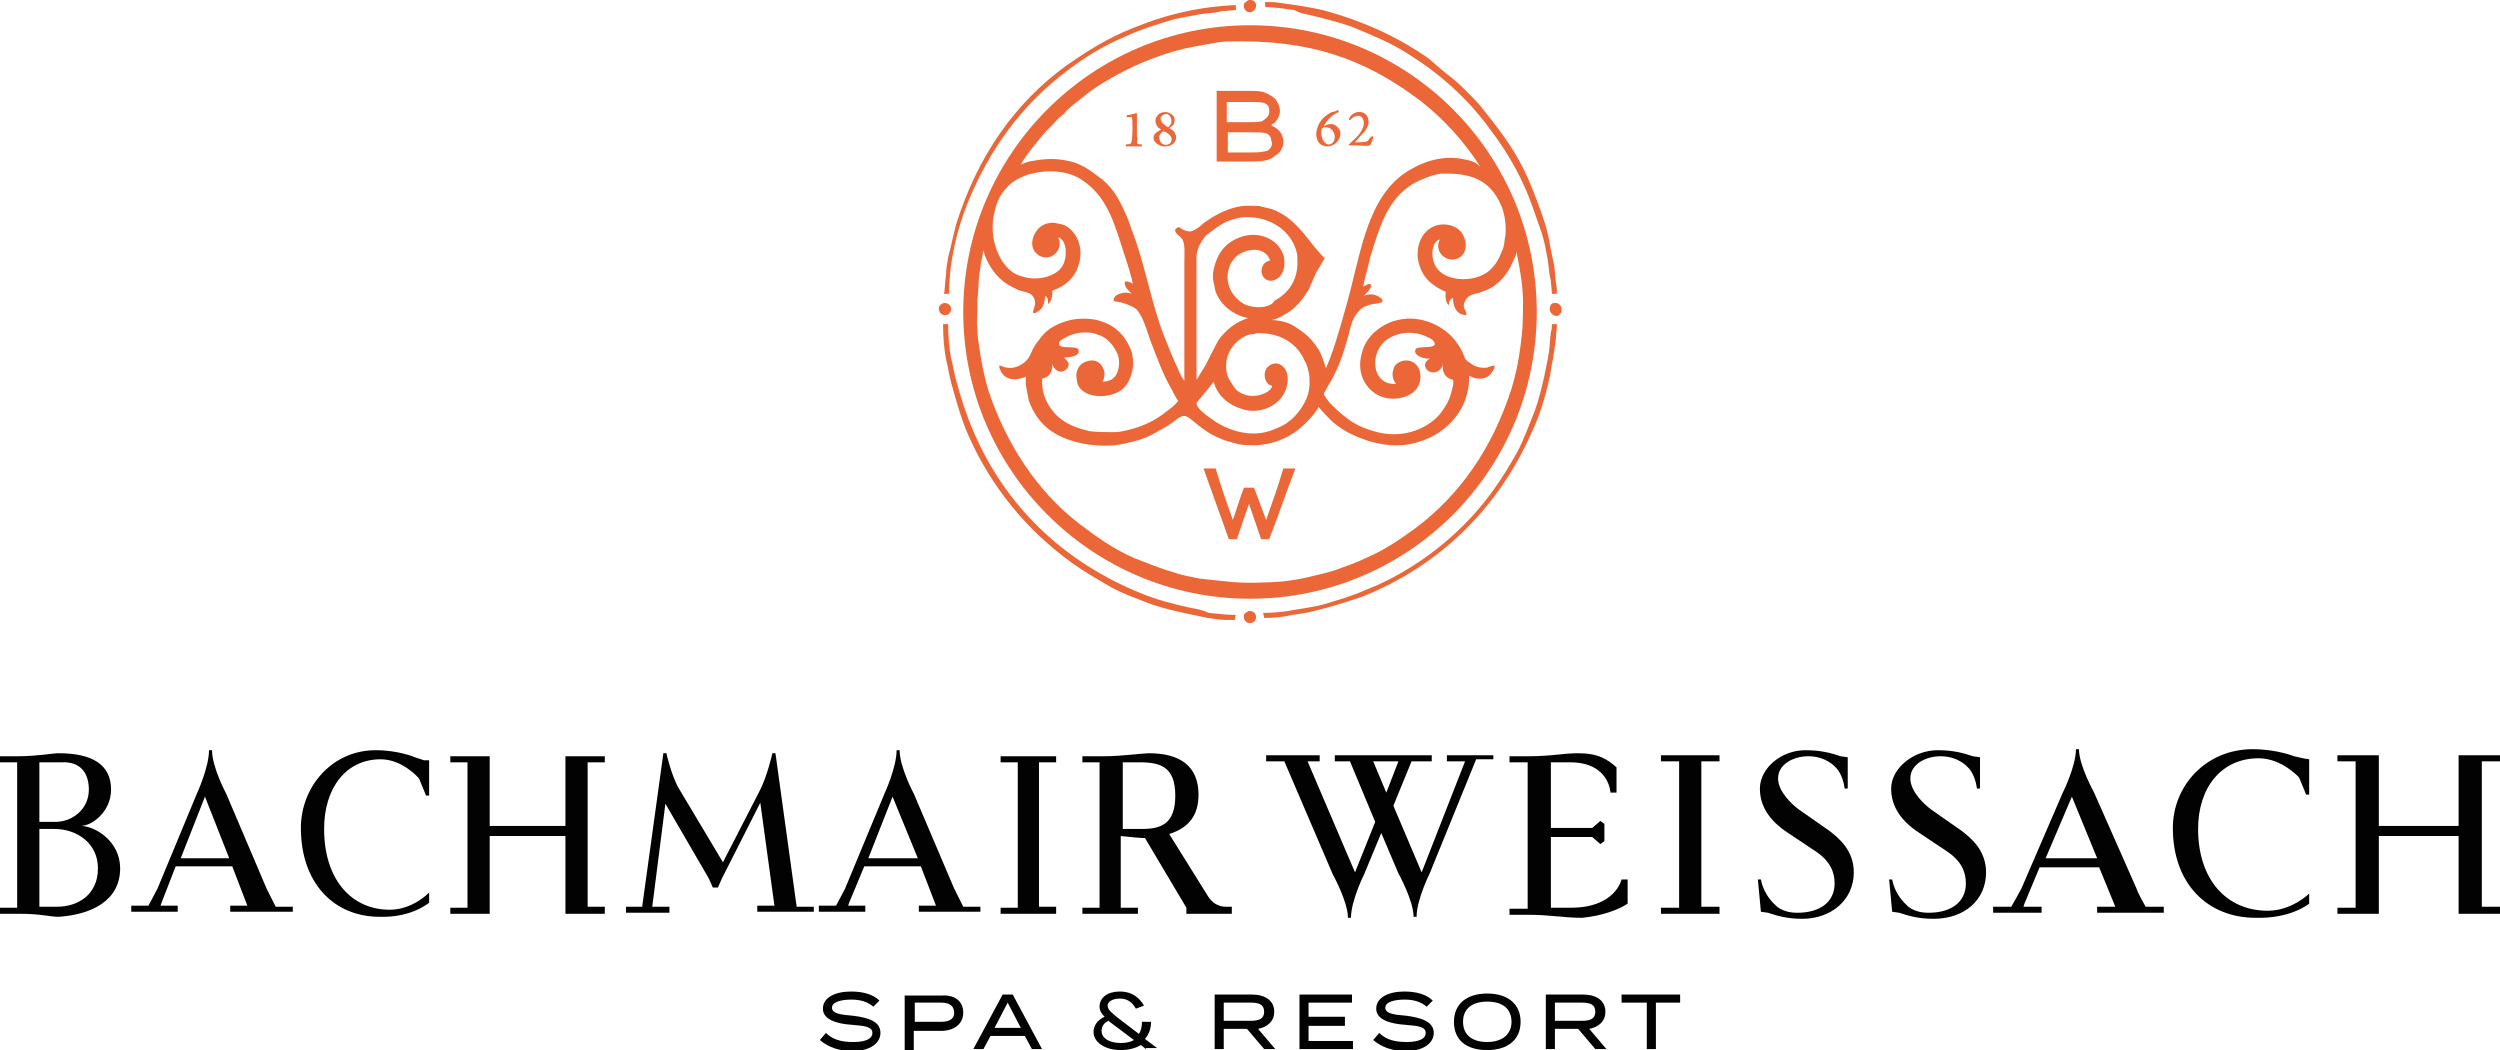 <?xml version="1.0" encoding="utf-8"?>
<!-- Generator: Adobe Illustrator 27.7.0, SVG Export Plug-In . SVG Version: 6.00 Build 0)  -->
<svg version="1.1" id="Ebene_1" xmlns="http://www.w3.org/2000/svg" xmlns:xlink="http://www.w3.org/1999/xlink" x="0px" y="0px"
	 viewBox="0 0 247.6 104" style="enable-background:new 0 0 247.6 104;" xml:space="preserve">
<style type="text/css">
	.st0{fill:#EB6737;}
	.st1{fill:#020203;}
</style>
<g>
	<path class="st0" d="M123.9,1.2c0.7-0.2,0.7-1.3-0.2-1.2c-0.2,0.1-0.4,0.2-0.5,0.4C123.1,0.9,123.5,1.3,123.9,1.2"/>
	<path class="st0" d="M93.5,30c-0.3,0.1-0.4,0.2-0.5,0.4c-0.1,0.4,0.2,0.9,0.7,0.8C94.4,31.1,94.4,30,93.5,30"/>
	<path class="st0" d="M154,30c-0.3,0-0.5,0.2-0.5,0.5c-0.1,0.4,0.3,0.8,0.7,0.8C154.9,31.1,154.8,30,154,30"/>
	<path class="st0" d="M123.7,60.5c-0.2,0.1-0.4,0.2-0.5,0.4c-0.1,0.5,0.3,0.9,0.7,0.8C124.6,61.6,124.6,60.5,123.7,60.5"/>
	<path class="st0" d="M95.8,20.2c2.2-5.5,5.5-9.9,9.9-13.2c1.7-1.3,3.6-2.5,5.8-3.4c1.5-0.7,3.1-1.2,4.8-1.7
		c0.8-0.2,1.7-0.3,2.6-0.5c0.7-0.1,1.4-0.1,2.1-0.3c0.5,0,0.9-0.1,1.4-0.1c0-0.2,0-0.3,0-0.5c-4.5,0.2-8,1.3-11.2,2.7
		c-2,0.9-3.9,2.1-5.6,3.3c-5.1,3.7-8.8,9-10.9,15.7c-0.3,1.1-0.5,2.2-0.8,3.3c-0.1,0.6-0.2,1.1-0.2,1.7c-0.1,0.6-0.1,1.3-0.2,1.9
		c0.2,0,0.3,0,0.5,0C94,25.9,94.8,22.7,95.8,20.2"/>
	<path class="st0" d="M129.8,1.5c1.5,0.4,2.9,0.7,4.2,1.2c1,0.4,1.9,0.8,2.8,1.2c0.9,0.4,1.8,0.9,2.6,1.4c3.2,2,5.9,4.4,8.1,7.4
		c1.3,1.7,2.5,3.6,3.4,5.6c0.7,1.5,1.2,3.1,1.8,4.8c0.3,0.9,0.4,1.7,0.6,2.7c0.1,0.6,0.1,1.3,0.3,2c0,0.4,0.1,0.9,0.1,1.3
		c0.2,0,0.3,0,0.5,0c0-0.4,0-0.6-0.1-1.1c-0.1-0.8-0.1-1.6-0.3-2.3c-0.3-1.3-0.4-2.4-0.8-3.6c-0.5-1.6-1.1-3.1-1.7-4.5
		c-1.1-2.5-2.6-4.5-4.2-6.5c-0.5-0.7-1.1-1.3-1.7-1.9c-0.5-0.5-0.9-0.9-1.5-1.4c-0.8-0.6-1.6-1.3-2.4-2c-3-2.1-6.4-3.7-10.5-4.8
		c-1.3-0.3-2.7-0.5-4.1-0.7c-0.6-0.1-1.1-0.1-1.6-0.1c0,0.2,0,0.3,0,0.5c1,0,2.1,0.2,2.9,0.3C128.7,1.3,129.3,1.4,129.8,1.5"/>
	<path class="st0" d="M153.6,32.9c-0.1,0.7-0.1,1.4-0.2,2c-0.1,0.7-0.7,3.9-1.4,5.8c-0.6,1.5-1.1,2.9-1.8,4.2
		c-0.7,1.2-1.4,2.4-2.2,3.5c-2.8,4-7,7.5-11.7,9.6c-0.8,0.3-1.6,0.7-2.5,1c-0.8,0.3-1.6,0.5-2.5,0.8c-1,0.3-2,0.4-3.1,0.6
		c-1,0.2-2,0.3-3.1,0.3v0c0,0.1,0.1,0.3,0.1,0.5c1,0,1.9-0.1,2.8-0.3c0.7-0.1,1.5-0.2,2.2-0.4c1.7-0.4,3.2-0.9,4.7-1.4
		c7.8-3.1,13.6-8.9,16.9-16.5c0.7-1.5,1.2-3.1,1.6-4.9c0.2-0.7,0.2-1.3,0.4-2.1c0.1-0.7,0.2-1.3,0.3-2.1c0-0.5,0.1-0.9,0.1-1.4
		c-0.2,0-0.3,0-0.5,0C153.7,32.4,153.7,32.6,153.6,32.9"/>
	<path class="st0" d="M117.9,60.2c-1.8-0.4-3.3-0.8-4.8-1.4c-7.7-3.1-13.5-8.6-16.7-16.1c-0.7-1.6-1.2-3.2-1.7-5
		c-0.2-0.7-0.3-1.5-0.5-2.2c-0.2-1-0.3-2.3-0.3-3.4c-0.1,0-0.3,0-0.5,0c0,1.2,0.1,2.5,0.3,3.5c0.2,0.8,0.3,1.5,0.5,2.3
		c0.5,1.8,1,3.6,1.7,5.2c2.3,5.2,5.8,9.4,10.2,12.6c1.1,0.8,2.3,1.5,3.5,2.2c1.3,0.8,2.8,1.3,4.3,1.9c1.7,0.6,3.8,1,5.7,1.4
		c0.7,0.1,1.3,0.2,1.9,0.2c0.3,0,0.5,0,0.8,0c0-0.2,0-0.3,0.1-0.5c-0.9,0-1.7-0.1-2.7-0.2C119.1,60.4,118.5,60.3,117.9,60.2"/>
	<path class="st0" d="M125.4,51.5L125.4,51.5c-0.4-1.1-0.8-2.1-1.2-3.2h-1c-0.4,1-0.7,2.1-1.1,3.2c-0.6-1.7-1.2-3.4-1.7-5.1
		c-0.4,0-0.8,0-1.2,0c0.8,2.3,1.7,4.7,2.5,7c0.3,0,0.5,0,0.8,0c0.4-1.2,0.8-2.3,1.2-3.5h0c0.4,1.2,0.8,2.3,1.2,3.5
		c0.3,0,0.5,0,0.8,0c0.9-2.3,1.7-4.7,2.6-7h-1.2C126.6,48.1,126,49.8,125.4,51.5"/>
	<path class="st0" d="M112.6,13.5c0-0.2,0-0.5,0-0.7c0-0.5,0-1.1,0-1.6c-0.2,0-0.6,0.2-1,0.2c0,0.1,0,0.1,0,0.2c0.1,0,0.4,0,0.5,0
		c0.1,0.1,0.1,2.4-0.1,2.6c-0.1,0.1-0.3,0.1-0.5,0.1c0,0.1,0,0.1,0,0.2h1.6c0-0.1,0-0.1,0-0.2c-0.2,0-0.4,0-0.5-0.1
		C112.6,14,112.7,13.7,112.6,13.5"/>
	<path class="st0" d="M135.4,14c-0.2,0.1-1,0.1-1.2,0.1c0.1-0.2,0.4-0.4,0.5-0.6c0.3-0.3,0.6-0.6,0.8-1.1c0.2-0.8-0.3-1.4-1-1.3
		c-0.3,0-0.8,0.3-0.9,0.7c0,0.1,0.1,0.1,0.1,0.1c0.2-0.2,0.3-0.3,0.6-0.4c0.7-0.2,0.9,0.6,0.7,1.1c-0.3,0.8-0.9,1.2-1.4,1.7
		c0,0,0,0.1,0,0.1h0.7c0.4,0,1,0.1,1.4,0c0.1-0.2,0.3-0.6,0.3-0.9c0,0-0.1,0-0.1,0C135.6,13.6,135.6,13.9,135.4,14"/>
	<path class="st0" d="M131.7,12.3c-0.2,0-0.4,0.1-0.6,0.2c0.3-0.6,0.9-1.2,1.5-1.4c0-0.1,0-0.1-0.1-0.2c-0.2,0.1-0.4,0.2-0.6,0.2
		c-0.6,0.3-1.2,0.8-1.4,1.5c-0.3,0.7-0.1,1.6,0.5,1.8c0.9,0.4,2-0.5,1.7-1.5C132.5,12.6,132.2,12.2,131.7,12.3 M131.7,14.3
		c-0.6,0.1-1-0.9-0.8-1.5c0.1-0.2,0.3-0.2,0.4-0.2C132.3,12.6,132.5,14.1,131.7,14.3"/>
	<path class="st0" d="M115.8,12.7C115.8,12.7,115.8,12.7,115.8,12.7c0.2-0.2,0.5-0.3,0.5-0.6c0.2-0.6-0.4-1-0.9-1
		c-0.3,0-0.6,0.1-0.8,0.4c-0.4,0.5,0,1.2,0.4,1.3v0c-0.2,0.2-0.6,0.3-0.7,0.6c-0.3,0.6,0.6,1.2,1.2,1.1
		C116.7,14.4,116.8,13.1,115.8,12.7 M115.4,11.3c0.4-0.1,0.7,0.4,0.6,0.9c-0.1,0.2-0.2,0.3-0.3,0.4c-0.1,0-0.2-0.1-0.3-0.2
		C114.9,12.1,114.7,11.5,115.4,11.3 M116,14c0,0.1-0.1,0.2-0.3,0.3c-0.2,0.1-0.9,0.1-0.9-0.8c0.1-0.3,0.3-0.4,0.4-0.5
		C115.6,13.1,116.2,13.5,116,14"/>
	<path class="st0" d="M126.4,12.7c-0.1-0.1-0.4-0.2-0.5-0.3c0.1-0.1,0.2-0.2,0.3-0.2c0.2-0.2,0.4-0.5,0.5-0.8
		c0.2-0.6-0.1-1.2-0.4-1.6c-0.3-0.3-0.7-0.5-1.2-0.7c-0.4-0.1-1.1-0.1-1.6-0.1h-3v7h3c0.6,0,1.3,0,1.8-0.1c0.4-0.1,0.7-0.2,1-0.5
		C127.3,14.9,127.4,13.4,126.4,12.7 M121.6,10.1h2.2c0.5,0,1.1,0,1.4,0.1c0.3,0.1,0.5,0.3,0.5,0.7c0.1,0.6-0.4,0.9-0.7,1.1
		c-0.3,0.1-0.8,0.1-1.2,0.1h-2.3V10.1z M125.7,14.8c-0.1,0.1-0.3,0.2-0.5,0.2c-0.4,0.1-0.9,0.1-1.3,0.1h-2.3v-2h2.2
		c0.6,0,1.2,0,1.6,0.1c0.3,0.1,0.5,0.4,0.5,0.7C126.1,14.3,125.9,14.6,125.7,14.8"/>
	<path class="st0" d="M123.8,2.5c-15.7,0-28.4,12.8-28.4,28.4c0,15.7,12.8,28.4,28.4,28.4c15.7,0,28.4-12.7,28.4-28.4
		C152.2,15.2,139.5,2.5,123.8,2.5 M148.7,20.4c0.3,0.7,0.5,1.9,0.4,2.9c-0.1,0.4-0.1,0.9-0.2,1.2c-0.3,0.8-0.6,1.5-1.1,2
		c-1.2,1.5-4.6,1.6-5.6-0.1c-0.5-0.8-0.5-2.4,0.4-2.7c-0.7,1.4,1,2.6,2.1,1.7c0.5-0.4,0.6-1.2,0.3-1.9c-0.2-0.6-0.7-1-1.4-1.2
		c-2.2-0.5-3.6,1.6-3.1,3.7c0.3,1.2,0.9,1.9,1.9,2.5c0.2,0.1,0.5,0.3,0.8,0.4c-0.1,0.4,0,1.2,0.3,1.3c0.1-0.1,0-0.2,0-0.2
		c0-0.2,0.2-0.4,0.4-0.5c0,0.9,0.4,1.7,1.3,1.7c0.1-0.2-0.1-0.5-0.2-0.7c-0.1-0.4,0.1-0.7,0.3-1c0.3-0.3,0.7-0.4,1.2-0.5
		c0.3-0.1,0.5-0.2,0.8-0.3c1.1-0.5,2-1.5,2.5-2.7c0.1-0.3,0.4-0.7,0.4-1.1h0c0.1,0.7,0.5,2.4,0.6,4c0.1,1.1,0,2.9,0,3.2
		c0,0.5-0.1,1.2-0.2,2.1c-0.2,1.6-0.5,3-0.9,4.3c-1.9,5.9-5.1,10.5-9.5,13.8c-1.5,1.1-3.1,2.2-5,3c-0.8,0.4-1.7,0.7-2.5,1
		c-1,0.4-2.1,0.6-3.3,0.9c-0.9,0.2-1.6,0.3-2.5,0.4c-1.4,0.1-3.6,0.2-5.3,0c-0.9-0.1-2-0.2-2.8-0.3c-0.9-0.2-1.7-0.3-2.5-0.6
		c-1.4-0.4-2.6-0.9-3.9-1.4c-2.1-0.9-3.9-2.2-5.6-3.5c-4-3.1-7.1-7.7-8.9-13.1c-0.4-1.3-0.7-2.8-0.9-4.2c-0.1-0.6-0.2-1.4-0.2-1.9
		c-0.1-0.7,0-1.3,0-1.9c0-0.3,0-0.6,0-1c0.1-0.7,0.1-1.8,0.2-2.6c0.1-0.4,0.1-0.9,0.2-1.3c0.1-0.3,0.1-0.6,0.2-1h0
		c0.3,1.3,1.3,2.7,2.3,3.3c0.3,0.2,0.7,0.4,1.1,0.6c0.8,0.3,1.5,0.2,1.7,1.1c0.1,0.5-0.2,0.8-0.2,1.2c0.2,0,0.3,0,0.4-0.1
		c0.5-0.2,0.8-0.8,0.8-1.6h0c0.2,0.1,0.3,0.3,0.3,0.5c0,0.1,0,0.2,0,0.3c0.3-0.1,0.5-0.9,0.4-1.3c1.4-0.5,2.3-1.3,2.7-2.8
		c0.4-1.6-0.3-3-1.3-3.6c-0.3-0.2-0.6-0.2-1-0.3c-0.4-0.1-0.8,0-1.1,0.1c-1.1,0.4-1.9,2.3-0.6,3.1c1.2,0.7,2.5-0.6,1.9-1.8
		c0.9,0.3,0.9,1.9,0.5,2.7c-0.5,1.1-2.4,1.7-4,1.2c-0.4-0.1-0.9-0.3-1.2-0.6c-1.3-1-2.2-3.5-1.6-5.8c0.2-1,0.6-1.8,1.2-2.4
		c1.3-1.6,4.9-2.2,7.1-1c2.4,1.4,3.3,3.6,4.2,6.5c0.4,1.3,0.9,2.6,1.2,4c-0.2-0.1-0.5-0.3-0.8-0.2c-0.1,0.5,0.4,0.9,0.7,1.2
		c-0.6-0.3-1.9,0-1.8,0.7c0.2,0.1,0.6,0.1,0.9,0.2c0.6,0.2,1.2,0.4,1.5,0.8c0.6,0.8,0.9,2,1.3,3.1c0.6,1.5,1.1,3,1.9,4.4
		c0.3,0.5,0.4,0.9,0.8,1.4c-0.3,0.4-0.7,0.7-1.1,1c-1.1,0.9-2.3,1.5-3.9,1.9c-0.5,0.1-0.8,0.2-1.4,0.2c-0.8,0-1.8,0-2.4-0.1
		c-2.2-0.5-3.6-1.4-4.4-3.3c-0.2-0.5-0.3-1.1-0.3-1.9c0.7-0.1,1.1-0.7,1-1.5h0c0.1,0.4,0.4,0.7,0.7,0.8c0.5,0.1,1.1-0.4,0.9-0.9
		c-0.1-0.2-0.3-0.3-0.4-0.5c0.6,0,1-0.1,1.3-0.3c0.1-0.1,0.2-0.3,0.1-0.5c-0.3-0.4-1.8,0-1.9-0.5c-0.1-0.3,0.3-0.5,0.5-0.6
		c1.3-0.8,2.8-0.6,3.2-0.4c1.1,0.3,1.7,1.1,2.1,2c0.3,0.8,0.1,2-0.5,2.4c-0.2,0.2-0.7,0.3-1,0.3c0.6-1.1-0.3-2.5-1.6-2
		c-0.6,0.2-0.9,0.6-1,1.3c0,0.4,0.1,0.9,0.2,1.1c0.7,1.3,3.1,1.3,4.3,0.4c1-0.8,1.5-2.7,0.8-4.2c-0.5-1.1-1.3-2.1-2.9-2.6
		c-0.8-0.3-2.2-0.3-3-0.1c-1.2,0.3-2.2,0.8-2.9,1.7c-0.2,0.3-0.5,0.6-0.7,1c-0.2,0.3-0.3,0.7-0.5,1c-0.3,0.5-1.2,1.2-2.2,1
		c-0.3,0-0.5-0.2-0.7-0.2c-0.1,0.2,0.1,0.5,0.2,0.7c0.5,0.8,1.5,0.8,2.4,0.4c0,0.3,0,0.5,0,0.8c0.1,0.6,0.2,1.1,0.3,1.6
		c0.9,2.4,2.5,3.6,5.2,4.2c0.9,0.2,2.3,0.3,3.3,0.2c0.8-0.1,1.6-0.3,2.3-0.5c1.1-0.3,2-0.9,2.9-1.4c0.5-0.3,1-0.8,1.5-1
		c0.5-0.1,0.9,0.4,1.2,0.6c0.7,0.6,1.5,1.2,2.5,1.6c0.6,0.3,1.2,0.4,1.9,0.6c0.5,0.1,1.2,0.1,1.9,0.1c0.5-0.1,0.8-0.1,1.2-0.2
		c1.6-0.4,2.8-1.2,3.8-2.3c0.4-0.4,0.7-0.8,1-1.3c0.3,0.4,0.9,1,1.4,1.5c1.2,1,2.2,1.4,3.6,1.9c2.2,0.6,3.6,0.5,5.1,0
		c2.5-0.8,4.9-3.1,4.8-6.5c0.8,0.5,1.9,0.4,2.3-0.4c0.1-0.1,0.3-0.4,0.2-0.6v0c-0.1,0-0.5,0.1-0.7,0.2c-0.6,0.1-1.3-0.1-1.6-0.4
		c-0.2-0.1-0.5-0.3-0.6-0.5c-0.1-0.2-0.1-0.3-0.2-0.5c-0.2-0.5-0.5-0.9-0.8-1.3c-1-1.3-3.3-2.6-5.7-2c-0.5,0.1-0.9,0.3-1.3,0.5
		c-1.2,0.7-2,1.6-2.3,3.1c-0.6,2.8,1.9,5,4.6,3.9c0.4-0.2,0.7-0.4,0.9-0.7c0.6-0.8,0.5-2.1-0.3-2.6c-0.8-0.5-1.9,0-2,0.7
		c-0.2,0.5,0,1.2,0.3,1.4c0,0,0,0,0,0c-1.6,0.2-2.4-1.3-2-2.8c0.3-1.1,1.1-1.8,2.2-2.1c1-0.3,2.2-0.1,2.9,0.3
		c0.3,0.1,0.6,0.3,0.7,0.6c0.1,0.6-1.7,0.2-1.9,0.6c-0.3,0.6,0.9,1,1.4,0.9c-0.1,0.1-0.3,0.2-0.4,0.4c-0.2,0.4,0.1,0.8,0.4,0.9
		c0.6,0.3,1.2-0.2,1.3-0.7c0,0.2,0,0.3,0,0.5c0.1,0.5,0.4,0.9,1,1c0.1,0.3,0,0.7-0.1,1c-0.2,1-0.6,1.6-1.1,2.3
		c-1.1,1.4-3.5,2.6-6.3,1.9c-1.5-0.4-2.3-0.8-3.4-1.7c-0.5-0.4-0.9-0.8-1.3-1.2c-0.2-0.3-0.5-0.6-0.6-0.9c0.4-0.8,0.8-1.3,1.1-2
		c0.6-1.2,0.9-2.2,1.3-3.6c0.2-0.7,0.3-1.4,0.6-1.9c0.1-0.2,0.3-0.5,0.5-0.7c0.3-0.4,0.9-0.6,1.4-0.7c0.2,0,0.8-0.1,0.9-0.2
		c0.1-0.2-0.1-0.4-0.2-0.4c-0.3-0.3-1-0.5-1.6-0.2c0.2-0.3,0.7-0.6,0.7-1.1c-0.2-0.2-0.6,0.1-0.8,0.2c0.2-1,0.5-1.9,0.7-2.9
		c0.9-2.9,1.6-5.4,3.8-7c0.7-0.5,1.4-0.8,2.3-1.1c0.3-0.1,0.5-0.1,0.8-0.2c0.1,0,0.3,0,0.4,0C146.3,17.1,147.8,18.3,148.7,20.4
		 M127.5,37.1c-0.2-0.9-1.1-1.5-1.9-0.8c-0.6,0.5-0.4,1.8,0.4,1.9c-0.1,0.6-1.2,1.1-2.2,1c-0.7-0.1-1.3-0.4-1.6-0.9
		c-0.2-0.3-0.4-0.6-0.6-1c-0.6-1.9,0.5-3.4,1.7-4c0.2-0.1,0.5-0.2,0.7-0.2c0.1,0,0.3,0,0.4-0.1c2.5-0.1,4.1,1.1,4.8,2.7
		c0.2,0.3,0.3,0.7,0.4,1.1c0.1,0.3,0.1,0.8,0.1,1.2c0,0.4-0.1,0.9-0.2,1.2c-0.3,0.9-1.1,2-1.8,2.5c-0.6,0.5-1.2,0.7-2,1
		c-2.2,0.7-4.5-0.3-5.7-1.2c-0.4-0.3-1.5-1-1.5-1.6c0.2-0.2,0.3-0.4,0.5-0.6c0.3-0.4,0.6-0.7,0.9-1.1c0.1-0.1,0.2-0.3,0.3-0.4h0
		c0.4,1.5,1.6,2.4,3.1,2.8c1.8,0.4,3.5-0.6,4-1.9C127.5,38.3,127.6,37.6,127.5,37.1 M123.4,30.2c-1.1-0.5-2.2-1.9-1.7-3.6
		c0.1-0.3,0.2-0.6,0.4-0.8c0.7-1.1,3.1-1.7,3.7,0c-0.7,0.1-1.1,0.9-0.7,1.6c0.5,0.7,1.4,0.4,1.8-0.2c0.4-0.6,0.4-1.6,0.1-2.2
		c-0.5-1.2-2.1-2.1-3.9-1.6c-1.6,0.5-2.5,1.5-2.9,3.3c-0.1,0.4-0.1,0.9,0,1.3c0.1,0.3,0.1,0.6,0.2,0.9c0.5,1.3,1.7,2.3,3.2,2.6
		c-0.5,0.2-0.8,0.3-1.1,0.5c-0.7,0.4-1.2,0.9-1.7,1.5c-0.2,0.3-0.4,0.7-0.6,1.1c-0.4,0.7-0.7,1.5-1.2,2.2c-0.2,0.3-0.3,0.6-0.5,0.8
		v-9.4v-2.7c0-0.7,0.3-1.2,0.4-1.4c0.2-0.3,0.4-0.7,0.7-0.9c0.8-0.6,1.5-1.2,2.6-1.5c0.7-0.2,1.1-0.2,1.3-0.2c2.5,0,4.4,1.5,4.9,3.4
		c0.1,0.3,0.1,0.7,0.1,1.1c0,1.9-1,3.1-2.3,3.8C126,30.3,124.8,30.7,123.4,30.2 M145.1,15.8c-2.5-0.6-4.8,0.5-6.2,1.5
		c-3.7,2.8-4.2,8.3-5.6,13.1c-0.7,2.6-1.5,5.1-2,6.1c0,0,0,0,0,0c-0.1-0.5-0.4-1.3-0.6-1.7c-0.8-1.3-1.4-1.8-2.7-2.6
		c-0.5-0.3-1.4-0.5-2.1-0.5v0c0.7-0.1,1.4-0.6,1.9-0.9c0.8-0.6,1.3-1.3,1.8-2.1c0.3-0.6,0.5-1.2,0.8-1.8c0.3-0.4,0.5-0.9,0.8-1.3
		c-0.3-0.3-0.6-0.7-0.9-1c-1.2-1.5-2.2-3-4.1-3.8c-0.5-0.2-0.8-0.2-1.5-0.4c-0.4,0-1.4-0.1-2.2,0.1c-1.3,0.3-2.3,0.9-3.3,1.6
		c-0.3,0.3-0.8,0.7-1.2,0.8c-0.4,0.1-1-0.2-1.2-0.4c-0.2,0-0.5,0.2-0.4,0.4c0.1,0.3,0.5,0.5,0.7,0.8c0.3,0.5,0.2,1.5,0.2,2.3v11.7
		c-0.2-0.2-0.5-0.8-0.6-1.1c-0.5-1-0.9-2.1-1.4-3.3c-1.3-3.3-1.9-7.2-3.2-10.5c-0.2-0.6-0.4-1.2-0.7-1.8c-0.6-1.4-1.4-2.7-2.6-3.5
		c-0.9-0.7-1.9-1.4-3.2-1.6c-1.4-0.3-2.6-0.1-3.7,0.1c-0.3,0.1-0.6,0.2-0.8,0.3c0.6-1.1,1.6-2.2,2.4-3.2c0.2-0.2,0.5-0.5,0.7-0.7
		c0.3-0.3,0.6-0.7,0.9-0.9c0.2-0.2,0.4-0.3,0.5-0.5c0.4-0.4,0.9-0.8,1.3-1.1c0.7-0.6,1.4-1.1,2.2-1.6c2.1-1.3,4.4-2.4,7.1-3.2
		c1.4-0.4,2.7-0.6,4.4-0.9c0.6-0.1,1.1-0.1,1.7-0.1c0.3,0,0.6,0,0.8,0c8,0,13.1,2.5,17.6,5.9c2.2,1.7,4.4,4.1,5.9,6.5
		C146.1,16,145.6,15.9,145.1,15.8"/>
</g>
<g>
	<path class="st1" d="M147.9,75.4v-0.6h-4.6v0.6h1.8l-4.3,11l-2.8-6.6l1.8-4.4h2v-0.6h-9.6v0.6h1.5l2.5,6l-2,5l-4.7-11h1.2v-0.6
		h-5.3v0.6h1.8l4.8,11.2c0,0,1.5,2.7,1.5,4.3h0.3c0-1.7,1.3-4.3,1.3-4.3l1.7-4.1l1.7,4c0,0,1.5,2.7,1.5,4.3h0.3
		c0-1.7,1.3-4.3,1.3-4.3l4.6-11.3H147.9z M138.5,75.4l-1.2,3.1l-1.3-3.1H138.5z M161.2,89.5v-2.4h-0.6c0,0-0.6,2.8-5,2.8h-2v-7h4.1
		l0.8,0.7l0.4-0.3v-1.7l-0.4-0.3l-0.8,0.7h-4.1v-6.5h1.9c3.9,0,4,3,4,3h0.6V76c-0.9-0.8-1.8-1.4-3.8-1.4c-1.5,0-2.6,0.3-5,0.3h-1.8
		v0.6h1.8v14.5h-1.8v0.6h1.8c2.3,0,3.5,0.3,5.4,0.3C158.7,90.7,160.3,90.1,161.2,89.5 M170.3,90.4v-0.6h-1.8V75.4h1.8v-0.6h-5.8v0.6
		h1.8v14.5h-1.8v0.6H170.3z M183.6,86.4c0-2.2-1.5-3.4-2.4-4.1l-3-2.1c-0.7-0.5-2.1-1.8-2.1-3.1c0-1.4,1.5-2.2,3-2.2
		c1.8,0,2.7,1.1,2.7,1.1s0.7,0.6,0.9,2.1h0.3V75l-0.7-0.1c-0.9-0.3-1.9-0.6-3.5-0.6c-2.4,0-4.5,1.8-4.5,3.8c0,1.6,0.8,3.1,2.8,4.4
		l2.7,1.8c1.5,1,1.9,2.1,1.9,3.2c0,1.8-1.4,2.9-3.7,2.9c-1.6,0-2.2-0.8-2.2-0.8s-1.1-0.9-1.4-2.5h-0.3l0.3,3.2l0.7,0.1
		c0.9,0.3,1.9,0.6,3.4,0.6C181.4,91,183.6,89.1,183.6,86.4 M196.7,86.4c0-2.2-1.5-3.4-2.4-4.1l-3-2.1c-0.7-0.5-2.1-1.8-2.1-3.1
		c0-1.4,1.5-2.2,3-2.2c1.8,0,2.7,1.1,2.7,1.1s0.7,0.6,0.9,2.1h0.3V75l-0.7-0.1c-0.9-0.3-1.9-0.6-3.5-0.6c-2.4,0-4.6,1.8-4.6,3.8
		c0,1.6,0.8,3.1,2.8,4.4l2.7,1.8c1.5,1,1.9,2.1,1.9,3.2c0,1.8-1.4,2.9-3.7,2.9c-1.6,0-2.2-0.8-2.2-0.8s-1.1-0.9-1.4-2.5h-0.3
		l0.3,3.2l0.7,0.1c0.9,0.3,1.9,0.6,3.4,0.6C194.6,91,196.7,89.1,196.7,86.4 M214.3,90.4v-0.6h-1.8c0,0-0.8-1.4-0.9-1.8l-4.2-9.5
		c0,0-1.5-2.7-1.5-4.3h-0.3c0,1.7-1.3,4.3-1.3,4.3l-4.1,9.5c-0.2,0.4-1,1.8-1,1.8h-1.8v0.6h4.8v-0.6h-1.8l0.1-0.3l1.5-3.6h5.9
		l1.6,3.9h-1.8v0.6H214.3z M207.7,85h-5.1l2.6-6.1L207.7,85z M228.7,89.5v-1c0,0-1.7,1.7-4.1,1.7c-4.1,0-6.9-3.1-6.9-8.1
		c0-4.1,2.3-7,6-7c2.3,0,4,1.9,4,1.9l0.7,1.7h0.3v-3.5l-0.6-0.1l-0.9-0.2c0,0-1.7-0.7-4.1-0.7c-4.6,0-7.9,3.6-7.9,7.8
		c0,5.6,3.5,8.9,8.2,8.9C226.9,91,228.7,89.5,228.7,89.5 M247.6,90.4v-0.6h-1.8V75.4h1.8v-0.6h-4.1v7h-7.9v-7h-4.1v0.6h1.8v14.5
		h-1.8v0.6h4.1v-7.7h7.9v7.7H247.6z"/>
	<path class="st1" d="M11.9,86c0-2.7-2.5-4.2-3.9-4.2c1.1,0,3-1.4,3-3.6c0-2.5-1.9-3.6-5.2-3.6c-0.6,0-2.1,0.3-4.1,0.3H0v0.6h1.7
		v14.4H0v0.6h1.9c2.2,0,3,0.3,3.9,0.3C8.9,90.6,11.9,89.3,11.9,86 M8.8,78.2c0,2-1.7,3.2-3.3,3.2H3.9v-5.9h2.2
		C8,75.4,8.8,76.6,8.8,78.2 M9.7,86c0,2.7-2.1,3.8-4,3.8H3.9v-7.7h1.5C7.6,82.1,9.7,83.5,9.7,86 M29,90.4v-0.6h-1.7
		c0,0-0.7-1.4-0.9-1.8l-4-9.4c0,0-1.4-2.6-1.4-4.3h-0.3c0,1.7-1.2,4.3-1.2,4.3l-3.9,9.4c-0.2,0.4-0.9,1.7-0.9,1.7H13v0.6h4.6v-0.6
		h-1.7l0.1-0.3l1.4-3.6h5.6l1.5,3.9h-1.7v0.6H29z M22.7,85h-4.8l2.4-6.1L22.7,85z M42.5,89.4v-1c0,0-1.6,1.7-3.9,1.7
		c-3.8,0-6.5-3-6.5-8c0-4.1,2.2-6.9,5.6-6.9c2.2,0,3.8,1.9,3.8,1.9l0.7,1.7h0.3v-3.5L42,75.3L41.1,75c0,0-1.6-0.7-3.9-0.7
		c-4.3,0-7.4,3.6-7.4,7.7c0,5.5,3.3,8.8,7.8,8.8C40.8,90.9,42.5,89.4,42.5,89.4 M59.9,90.4v-0.6h-1.7V75.5h1.7v-0.6H56v6.9h-7.5
		v-6.9h-3.9v0.6h1.7v14.4h-1.7v0.6h3.9v-7.7H56v7.7H59.9z M80.6,90.4v-0.6h-1.7l-2.1-15.2h-0.3c0,0-0.5,2.2-1.2,3.6l-3.7,7.2
		l-4.3-7.2c-0.8-1.3-1.3-3.6-1.3-3.6h-0.3l-2.1,15.2H62v0.6h4.3v-0.6h-1.7l1.3-10.2l4.3,7.4l0.4,0.9h0.5l0.4-0.9l3.8-7.5l1.4,10.2
		H75v0.6H80.6z M97.1,90.4v-0.6h-1.7c0,0-0.7-1.4-0.9-1.8l-4-9.4c0,0-1.4-2.6-1.4-4.3h-0.3c0,1.7-1.2,4.3-1.2,4.3l-3.9,9.4
		c-0.2,0.4-0.9,1.7-0.9,1.7h-1.7v0.6h4.6v-0.6h-1.7l0.1-0.3l1.5-3.6h5.6l1.5,3.9h-1.7v0.6H97.1z M90.9,85H86l2.4-6.1L90.9,85z
		 M104.6,90.4v-0.6h-1.7V75.5h1.7v-0.6h-5.5v0.6h1.7v14.4h-1.7v0.6H104.6z M122,90.4v-0.6h-0.6c0,0-1.1,0.1-1.8-1.1l-3.8-6.1
		c1.9-0.6,2.9-1.8,2.9-3.9c0-2.8-1.8-4.1-4.9-4.1c-0.6,0-2.8,0.3-4.4,0.3h-2.2v0.6h1.7v14.4h-1.7v0.6h5.5v-0.6h-1.7v-7.1
		c0.9,0.1,2,0.2,2.3,0.2h0.1l4.1,6.9v0.6H122z M116.4,78.8c0,2.8-1.4,3.3-3.3,3.3h-1.9v-6.6h1.7C115,75.5,116.4,76,116.4,78.8"/>
</g>
<g>
	<path class="st1" d="M87.2,102.3c0,1-1,1.8-2.8,1.8c-1.3,0-2.4-0.4-3.2-1.1l0.6-0.7c0.7,0.7,1.6,0.9,2.7,0.9c1.2,0,1.9-0.3,1.9-0.9
		c0-0.6-0.7-0.7-2-0.8c-1.5-0.1-2.9-0.5-2.9-1.6c0-1.1,1.2-1.7,2.8-1.7c1.2,0,2.2,0.3,2.8,0.9l-0.6,0.6c-0.6-0.5-1.3-0.7-2.2-0.7
		c-0.9,0-1.9,0.2-1.9,0.8c0,0.6,0.9,0.7,2.1,0.8C86.1,100.8,87.2,101.2,87.2,102.3"/>
	<path class="st1" d="M95.4,100.3c0,1.1-0.9,1.8-2.2,1.8h-2.7v1.9h-0.9v-5.4h3.6C94.5,98.5,95.4,99.1,95.4,100.3 M94.5,100.3
		c0-0.7-0.5-1-1.3-1h-2.6v1.9h2.6C93.9,101.2,94.5,101,94.5,100.3"/>
	<path class="st1" d="M101.5,102.6h-3.4l-0.7,1.3h-1l2.9-5.4h1l2.9,5.4h-1L101.5,102.6z M101.1,101.8l-1.3-2.5l-1.3,2.5H101.1z"/>
	<path class="st1" d="M113.5,103.9l-0.5-0.4c-0.5,0.3-1.2,0.5-2,0.5c-1.6,0-2.7-0.8-2.7-1.8c0-0.6,0.4-1.2,1.1-1.5
		c-0.3-0.3-0.5-0.6-0.5-1c0-0.9,0.8-1.5,2-1.5c1.3,0,2,0.7,2.4,1.4l-0.8,0.3c-0.4-0.7-0.9-1-1.6-1c-0.7,0-1.2,0.3-1.2,0.7
		c0,0.4,0.4,0.7,1,1.2l2.1,1.6c0.2-0.3,0.3-0.7,0.3-1.2h0.9c0,0.7-0.2,1.2-0.6,1.7l1.2,0.9H113.5z M112.3,103l-2.4-1.8l-0.1-0.1
		c-0.5,0.2-0.7,0.6-0.7,1c0,0.8,0.9,1.2,1.9,1.2C111.5,103.3,112,103.2,112.3,103"/>
	<path class="st1" d="M125.2,103.9l-1.7-2h-2.3v2h-0.9v-5.4h3.7c1.3,0,2.2,0.6,2.2,1.7c0,0.9-0.6,1.5-1.6,1.7l1.7,2H125.2z
		 M123.9,101.1c0.8,0,1.3-0.2,1.3-0.9c0-0.7-0.5-0.9-1.3-0.9h-2.7v1.8H123.9z"/>
	<polygon class="st1" points="134,103.1 134,103.9 128.7,103.9 128.7,98.5 133.9,98.5 133.9,99.3 129.6,99.3 129.6,100.7 
		133.2,100.7 133.2,101.6 129.6,101.6 129.6,103.1 	"/>
	<path class="st1" d="M142,102.3c0,1-1,1.8-2.8,1.8c-1.3,0-2.4-0.4-3.2-1.1l0.6-0.7c0.7,0.7,1.6,0.9,2.7,0.9c1.2,0,1.9-0.3,1.9-0.9
		c0-0.6-0.7-0.7-2-0.8c-1.5-0.1-2.9-0.5-2.9-1.6c0-1.1,1.2-1.7,2.8-1.7c1.2,0,2.2,0.3,2.8,0.9l-0.6,0.6c-0.6-0.5-1.3-0.7-2.2-0.7
		c-0.9,0-1.9,0.2-1.9,0.8c0,0.6,0.9,0.7,2.1,0.8C140.8,100.8,142,101.2,142,102.3"/>
	<path class="st1" d="M144,101.2c0-1.8,1.3-2.8,3.3-2.8c2.1,0,3.3,1.1,3.3,2.8c0,1.8-1.3,2.8-3.3,2.8C145.2,104,144,103,144,101.2
		 M149.7,101.2c0-1.3-0.9-2-2.4-2c-1.5,0-2.4,0.7-2.4,2c0,1.3,0.9,2,2.4,2C148.7,103.2,149.7,102.5,149.7,101.2"/>
	<path class="st1" d="M158,103.9l-1.7-2H154v2h-0.9v-5.4h3.7c1.3,0,2.2,0.6,2.2,1.7c0,0.9-0.6,1.5-1.6,1.7l1.7,2H158z M156.7,101.1
		c0.8,0,1.3-0.2,1.3-0.9c0-0.7-0.5-0.9-1.3-0.9H154v1.8H156.7z"/>
	<polygon class="st1" points="166.4,99.3 164,99.3 164,103.9 163.1,103.9 163.1,99.3 160.6,99.3 160.6,98.5 166.4,98.5 	"/>
</g>
</svg>
